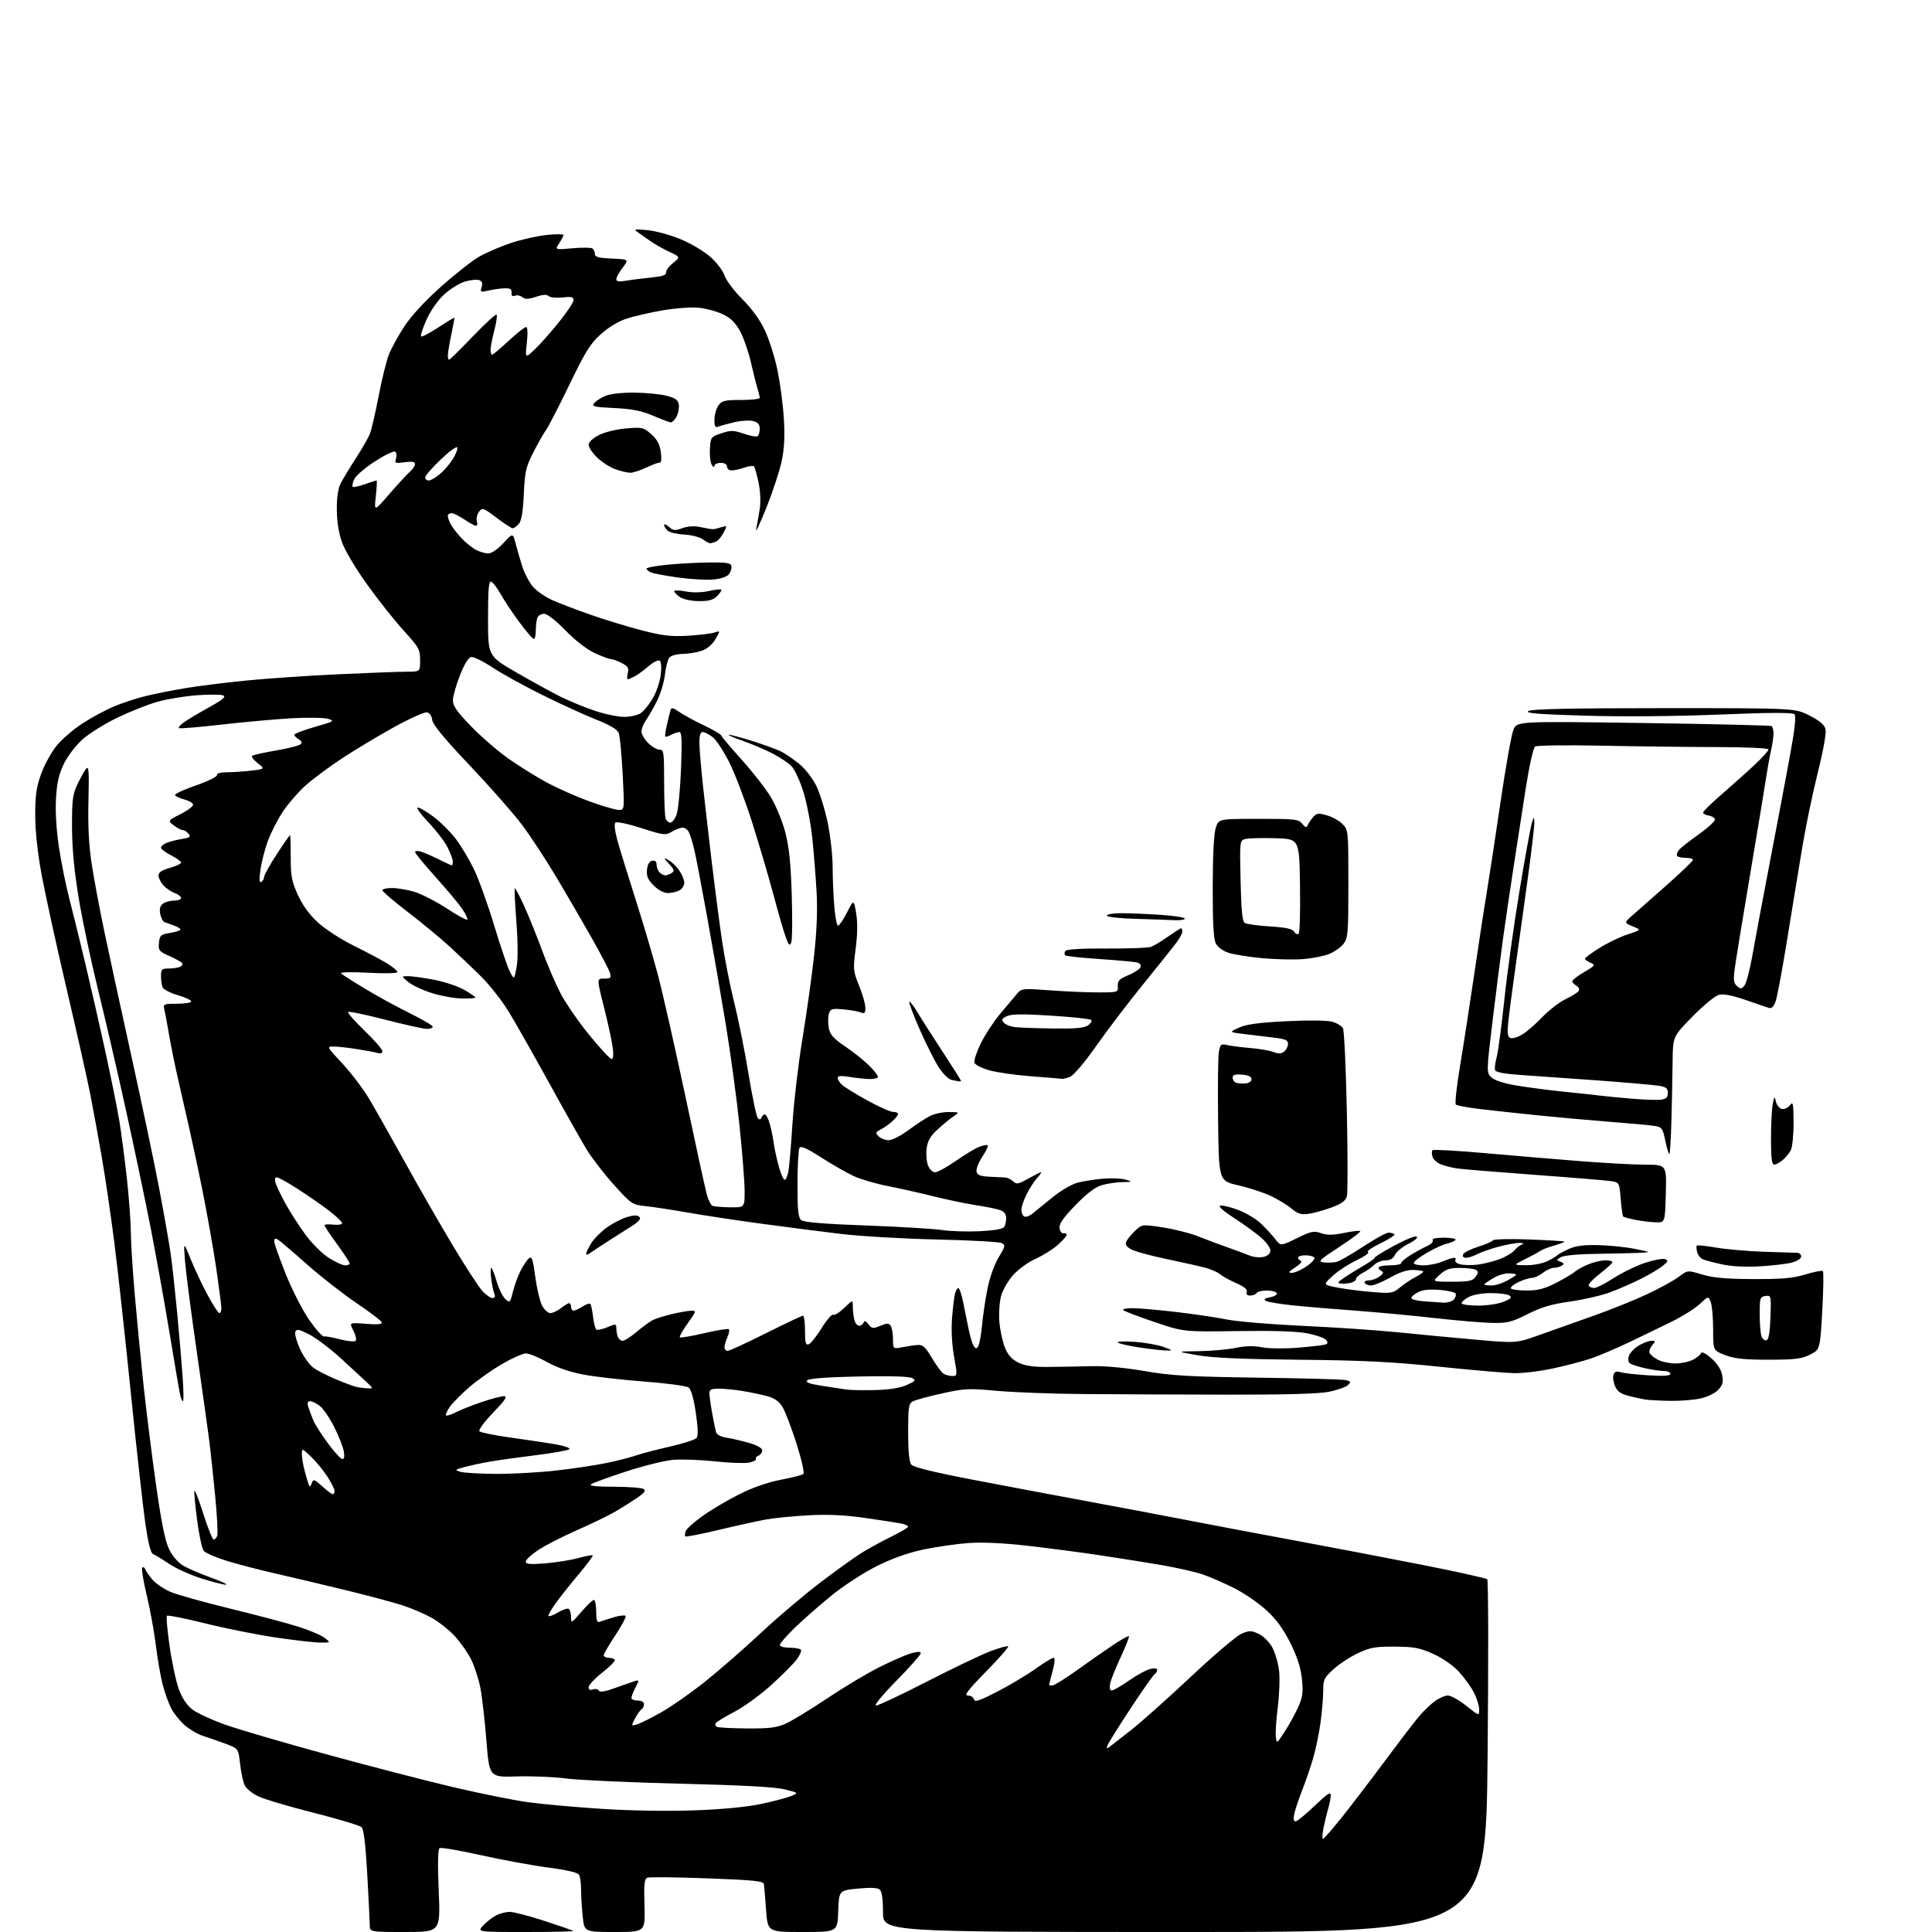 <?xml version="1.0" encoding="UTF-8" standalone="no"?>
<svg 
  version="1.1" 
  xmlns="http://www.w3.org/2000/svg" 
  xmlns:xlink="http://www.w3.org/1999/xlink" 
  xmlns:svg="http://www.w3.org/2000/svg"
  xmlns:rdf="http://www.w3.org/1999/02/22-rdf-syntax-ns#"
  xmlns:cc="http://creativecommons.org/ns#"
  xmlns:dc="http://purl.org/dc/elements/1.1/"
  viewBox="0 0 768 768"
  width="768"
  height="768"
>
<style>svg {background-color: white; }</style>"
<path stroke="none" fill="black" fill-rule="evenodd" d="M161.05,768.00C147.00,768.00 147.00,768.00 146.98,765.25C146.97,763.74 146.53,754.65 145.99,745.05C145.35,733.47 144.60,727.18 143.76,726.35C143.07,725.67 134.47,723.08 124.66,720.60C114.85,718.12 104.91,715.17 102.57,714.03C100.22,712.90 97.81,710.89 97.21,709.57C96.61,708.25 95.81,704.44 95.43,701.11C94.75,695.05 94.75,695.05 89.62,693.16C86.81,692.12 82.77,690.71 80.66,690.03C78.55,689.35 75.27,687.42 73.36,685.74C71.45,684.06 69.04,681.04 68.02,679.03C66.99,677.02 65.46,672.71 64.62,669.44C63.78,666.17 62.58,659.23 61.95,654.00C61.32,648.77 59.69,639.85 58.33,634.16C56.97,628.47 56.17,623.52 56.56,623.16C56.95,622.80 57.48,623.08 57.73,623.79C57.98,624.49 59.26,626.35 60.57,627.90C61.88,629.46 65.10,631.65 67.73,632.78C70.35,633.90 81.05,636.91 91.50,639.45C101.95,641.99 114.11,645.22 118.52,646.61C122.94,648.01 127.66,650.01 129.02,651.05C131.50,652.96 131.50,652.96 127.50,652.96C125.30,652.96 117.42,652.07 110.00,650.99C102.58,649.91 89.86,647.38 81.73,645.36C73.61,643.35 66.70,641.97 66.36,642.30C66.03,642.64 66.52,648.17 67.45,654.61C68.38,661.05 70.05,668.72 71.15,671.66C72.44,675.11 74.34,677.92 76.50,679.57C78.35,680.98 84.13,683.66 89.36,685.53C94.59,687.39 112.73,692.72 129.68,697.35C146.63,701.99 169.28,707.85 180.00,710.38C190.72,712.91 204.22,715.63 210.00,716.42C215.78,717.21 229.05,718.40 239.50,719.07C250.66,719.78 265.72,720.02 276.00,719.65C287.10,719.25 296.79,718.32 302.50,717.11C307.45,716.06 312.85,714.64 314.50,713.95C317.50,712.70 317.50,712.70 312.00,711.31C308.23,710.36 295.04,709.64 270.00,709.03C249.93,708.53 229.68,707.61 225.00,706.98C220.32,706.34 211.55,705.98 205.51,706.16C194.52,706.50 194.52,706.50 193.36,692.00C192.73,684.02 191.65,674.58 190.96,671.00C190.27,667.42 188.62,662.32 187.29,659.66C185.96,657.00 183.05,652.84 180.81,650.41C178.58,647.99 174.44,644.71 171.62,643.12C168.81,641.54 163.57,639.30 160.00,638.14C156.43,636.99 146.30,634.28 137.50,632.13C128.70,629.98 116.10,627.00 109.50,625.50C102.90,624.00 94.07,621.69 89.87,620.38C85.67,619.06 81.68,617.31 80.99,616.49C80.31,615.67 79.13,610.18 78.36,604.30C77.59,598.41 77.11,593.16 77.29,592.62C77.47,592.08 79.07,596.22 80.85,601.82C82.62,607.42 84.46,612.00 84.93,612.00C85.40,612.00 86.05,611.32 86.36,610.50C86.68,609.67 86.29,602.36 85.50,594.25C84.71,586.14 83.61,575.99 83.05,571.70C82.49,567.41 80.25,551.43 78.06,536.20C75.87,520.96 73.83,505.12 73.52,501.00C72.95,493.50 72.95,493.50 75.84,500.63C77.43,504.55 80.46,510.96 82.57,514.88C84.69,518.79 86.78,522.00 87.21,522.00C87.64,522.00 88.00,521.12 88.00,520.05C88.00,518.99 87.09,511.90 85.98,504.30C84.86,496.71 82.37,482.62 80.44,473.00C78.51,463.38 75.39,448.93 73.50,440.90C71.62,432.87 69.43,422.97 68.63,418.90C67.82,414.83 66.88,409.70 66.52,407.50C66.16,405.30 65.62,402.49 65.32,401.25C64.81,399.12 65.08,399.00 70.39,399.00C73.48,399.00 76.00,398.58 76.00,398.07C76.00,397.56 73.57,396.44 70.61,395.57C67.64,394.71 64.94,393.29 64.61,392.42C64.27,391.55 64.00,389.52 64.00,387.92C64.00,385.36 64.36,385.00 66.92,385.00C68.52,385.00 70.55,384.73 71.41,384.40C72.28,384.06 72.75,383.40 72.45,382.92C72.16,382.45 69.88,381.16 67.39,380.06C63.22,378.21 62.89,377.80 63.18,374.79C63.47,371.87 63.89,371.46 67.26,370.92C69.33,370.58 71.30,370.03 71.65,369.68C71.99,369.34 70.98,368.58 69.39,368.00C67.80,367.42 66.00,366.77 65.38,366.55C64.77,366.34 64.01,364.89 63.69,363.33C63.30,361.38 63.63,360.11 64.75,359.25C65.65,358.56 67.65,358.00 69.19,358.00C70.74,358.00 72.00,357.54 72.00,356.98C72.00,356.41 70.80,355.49 69.33,354.94C67.87,354.38 65.84,352.97 64.83,351.81C63.83,350.65 63.00,348.92 63.00,347.98C63.00,346.80 64.40,345.87 67.50,345.00C69.97,344.31 72.00,343.36 72.00,342.89C72.00,342.42 70.20,341.12 68.00,340.00C65.80,338.88 64.00,337.51 64.00,336.96C64.00,336.41 65.01,335.55 66.25,335.04C67.49,334.54 70.22,333.85 72.32,333.50C75.51,332.99 75.95,332.64 74.95,331.44C74.29,330.65 73.25,329.99 72.63,329.98C72.01,329.97 70.41,329.11 69.07,328.09C66.64,326.22 66.64,326.22 71.89,323.56C74.77,322.10 76.96,320.38 76.75,319.75C76.54,319.11 74.95,318.23 73.23,317.78C71.51,317.33 69.86,316.59 69.57,316.12C69.28,315.65 72.97,313.91 77.77,312.26C82.57,310.60 86.39,308.74 86.25,308.12C86.10,307.43 87.63,307.00 90.25,306.99C92.59,306.99 96.94,306.69 99.92,306.33C105.34,305.68 105.34,305.68 102.46,303.38C100.87,302.12 99.85,300.81 100.19,300.47C100.53,300.14 104.79,299.18 109.65,298.35C114.52,297.52 118.95,296.40 119.50,295.86C120.16,295.21 119.91,294.54 118.75,293.89C117.79,293.34 117.00,292.54 117.00,292.09C117.00,291.64 120.69,290.23 125.19,288.95C132.80,286.78 133.17,286.55 130.44,285.75C128.82,285.28 122.33,285.18 116.00,285.52C109.67,285.87 97.10,287.00 88.05,288.04C79.00,289.07 71.37,289.71 71.11,289.44C70.84,289.17 71.68,288.18 72.97,287.23C74.26,286.28 78.71,283.61 82.87,281.30C88.72,278.05 90.02,276.94 88.63,276.41C87.65,276.03 82.90,276.02 78.09,276.39C73.27,276.75 66.22,277.93 62.41,279.02C58.61,280.10 51.45,282.95 46.50,285.36C41.55,287.76 35.39,291.60 32.81,293.90C30.22,296.19 26.91,300.52 25.45,303.52C23.45,307.60 22.65,311.05 22.27,317.23C21.95,322.38 22.38,329.65 23.39,336.50C24.29,342.55 26.14,351.77 27.50,357.00C28.86,362.23 31.74,373.93 33.90,383.00C36.07,392.07 39.66,407.82 41.88,418.00C44.11,428.18 46.60,440.55 47.43,445.50C48.25,450.45 49.61,460.89 50.46,468.71C51.31,476.52 52.00,485.97 52.01,489.71C52.01,493.44 52.69,504.38 53.51,514.00C54.34,523.62 55.93,540.05 57.04,550.50C58.16,560.95 60.42,578.95 62.06,590.50C64.21,605.57 65.68,612.77 67.28,615.98C68.63,618.70 70.87,621.25 72.98,622.46C74.90,623.56 79.85,625.68 83.98,627.17C88.12,628.67 90.74,629.91 89.80,629.94C88.87,629.97 84.51,628.87 80.12,627.48C75.73,626.09 69.92,623.46 67.20,621.64C64.49,619.81 61.64,618.07 60.86,617.78C59.90,617.41 58.90,613.42 57.74,605.37C56.80,598.84 54.23,575.62 52.01,553.77C49.80,531.91 46.87,505.14 45.49,494.27C44.11,483.39 41.85,467.98 40.46,460.00C39.07,452.02 37.02,440.77 35.89,435.00C34.76,429.23 30.52,410.32 26.46,393.00C22.40,375.68 17.94,355.28 16.54,347.68C14.92,338.88 14.00,330.28 14.00,323.98C14.00,316.08 14.48,312.78 16.37,307.55C17.68,303.96 20.46,298.93 22.55,296.37C24.64,293.82 29.31,289.82 32.93,287.48C36.54,285.14 42.20,282.11 45.50,280.74C48.80,279.36 54.42,277.53 58.00,276.67C61.58,275.80 68.55,274.41 73.50,273.58C78.45,272.75 89.25,271.39 97.50,270.56C105.75,269.73 122.40,268.59 134.50,268.03C146.60,267.47 158.86,267.01 161.75,267.01C167.00,267.00 167.00,267.00 167.00,262.41C167.00,258.16 166.52,257.30 160.49,250.69C156.91,246.77 150.37,238.52 145.95,232.37C141.43,226.08 137.04,218.69 135.92,215.51C134.65,211.90 133.91,207.18 133.89,202.52C133.86,197.65 134.40,194.14 135.47,192.05C136.37,190.33 139.09,185.82 141.54,182.05C143.98,178.27 146.48,173.90 147.08,172.34C147.68,170.78 149.23,164.09 150.51,157.48C151.78,150.87 153.61,143.45 154.57,140.98C155.53,138.52 158.30,133.46 160.73,129.75C163.49,125.54 168.97,119.60 175.33,113.94C180.92,108.96 187.75,103.59 190.50,102.01C193.25,100.44 198.89,98.01 203.02,96.62C207.16,95.24 213.58,93.79 217.27,93.41C220.97,93.03 224.00,93.03 224.00,93.40C224.00,93.77 223.22,95.25 222.28,96.70C220.55,99.33 220.55,99.33 227.53,98.69C231.36,98.34 234.95,98.38 235.50,98.77C236.05,99.17 236.50,100.17 236.50,101.00C236.50,102.16 238.05,102.57 243.27,102.80C250.03,103.09 250.03,103.09 247.52,106.39C246.13,108.20 245.00,110.27 245.00,110.98C245.00,111.91 246.02,112.08 248.75,111.61C250.81,111.25 255.32,110.68 258.76,110.33C263.24,109.89 264.95,109.33 264.76,108.36C264.62,107.62 265.85,105.92 267.50,104.59C270.50,102.16 270.50,102.16 266.00,100.07C263.52,98.91 260.09,96.96 258.37,95.73C256.65,94.51 254.40,92.92 253.37,92.21C251.78,91.12 252.39,91.01 257.38,91.49C260.61,91.79 266.54,93.42 270.56,95.09C274.58,96.76 279.89,99.91 282.36,102.09C284.84,104.27 287.38,107.61 288.01,109.52C288.64,111.43 291.83,115.67 295.10,118.94C298.90,122.74 302.16,127.25 304.09,131.39C305.76,134.96 308.00,142.07 309.06,147.19C310.13,152.31 311.27,161.00 311.60,166.50C312.03,173.65 311.77,178.49 310.69,183.50C309.86,187.35 307.11,195.68 304.57,202.00C302.03,208.32 300.23,212.15 300.57,210.50C300.91,208.85 301.53,205.29 301.97,202.60C302.45,199.54 302.30,195.49 301.54,191.85C300.88,188.64 300.06,185.73 299.72,185.39C299.38,185.05 297.66,185.27 295.90,185.88C294.14,186.50 291.87,187.00 290.85,187.00C289.83,187.00 289.00,186.32 289.00,185.50C289.00,184.57 288.06,184.00 286.50,184.00C285.12,184.00 283.99,184.56 283.97,185.25C283.95,185.94 283.48,185.71 282.92,184.74C282.35,183.77 282.03,180.88 282.20,178.32C282.49,173.80 282.63,173.61 286.77,172.24C290.51,171.00 291.59,171.01 295.64,172.39C298.18,173.26 300.64,173.72 301.12,173.42C301.61,173.13 302.00,171.79 302.00,170.46C302.00,168.68 301.30,167.86 299.37,167.38C297.92,167.01 294.66,167.20 292.12,167.79C289.58,168.38 286.71,169.16 285.75,169.54C284.29,170.10 284.00,169.64 284.00,166.83C284.00,164.97 284.70,162.44 285.56,161.22C286.93,159.26 288.00,159.00 294.56,159.00C298.65,159.00 302.00,158.62 302.00,158.15C302.00,157.68 301.59,155.99 301.10,154.40C300.60,152.80 299.43,148.12 298.49,144.00C297.56,139.88 295.65,134.37 294.25,131.77C292.39,128.32 290.53,126.47 287.39,124.95C285.03,123.80 280.71,122.62 277.79,122.33C274.86,122.03 268.49,122.49 263.50,123.35C258.55,124.21 252.09,125.69 249.15,126.64C245.88,127.70 241.89,130.09 238.85,132.83C234.69,136.56 232.67,139.81 226.41,152.79C222.29,161.32 218.09,169.46 217.08,170.90C216.06,172.33 213.75,176.40 211.95,179.94C209.06,185.63 208.62,187.56 208.22,196.44C207.90,203.53 207.31,207.02 206.23,208.25C205.38,209.21 204.29,210.00 203.80,210.00C203.31,210.00 200.41,208.11 197.34,205.79C192.01,201.77 191.72,201.67 190.38,203.49C189.62,204.54 189.25,206.21 189.56,207.20C189.88,208.19 189.72,209.00 189.21,209.00C188.70,209.00 186.62,207.87 184.60,206.50C182.57,205.12 180.26,204.00 179.46,204.00C178.66,204.00 178.00,204.48 178.00,205.07C178.00,205.65 178.50,207.11 179.12,208.32C179.74,209.52 181.65,212.00 183.37,213.84C185.09,215.67 187.72,217.81 189.20,218.59C190.69,219.36 192.89,220.00 194.10,220.00C195.40,220.00 197.86,218.31 200.09,215.90C203.87,211.81 203.87,211.81 204.99,216.15C205.61,218.54 206.80,222.65 207.65,225.28C208.49,227.91 210.36,231.47 211.81,233.18C213.25,234.90 216.80,237.35 219.70,238.63C222.59,239.91 229.55,242.56 235.17,244.51C240.78,246.46 249.84,249.22 255.31,250.63C263.34,252.70 266.81,253.10 273.37,252.72C277.84,252.46 282.60,251.89 283.94,251.46C286.38,250.67 286.38,250.67 284.39,254.08C283.15,256.21 281.10,257.95 278.95,258.69C277.05,259.35 273.64,259.91 271.37,259.94C269.10,259.97 266.72,260.63 266.09,261.39C265.45,262.16 264.66,265.20 264.32,268.14C263.99,271.09 262.60,275.75 261.23,278.50C259.86,281.25 257.90,284.69 256.87,286.15C255.84,287.61 255.00,289.69 255.00,290.77C255.00,291.85 256.19,293.91 257.64,295.36C259.09,296.81 261.11,298.00 262.14,298.00C263.86,298.00 264.00,298.98 264.00,310.92C264.00,318.02 264.27,324.55 264.61,325.42C264.94,326.29 265.80,327.00 266.51,327.00C267.22,327.00 268.33,325.54 268.96,323.75C269.60,321.96 270.39,313.86 270.71,305.75C271.16,294.50 271.01,291.00 270.09,291.00C269.42,291.00 267.96,291.49 266.85,292.08C265.74,292.68 264.67,293.00 264.47,292.80C264.27,292.60 264.57,290.42 265.14,287.97C265.71,285.51 266.36,282.91 266.59,282.18C266.89,281.18 267.69,281.36 269.87,282.91C271.45,284.04 275.84,286.44 279.63,288.25C283.41,290.07 286.58,291.90 286.68,292.34C286.77,292.78 290.41,297.09 294.76,301.92C299.11,306.75 304.33,313.43 306.35,316.76C308.38,320.09 310.97,326.35 312.11,330.66C313.66,336.52 314.33,342.84 314.73,355.68C315.03,365.13 314.94,373.68 314.53,374.68C313.92,376.16 313.51,375.76 312.33,372.50C311.53,370.30 309.32,362.65 307.41,355.50C305.50,348.35 301.71,335.48 298.98,326.89C296.26,318.31 292.20,307.64 289.97,303.18C287.74,298.73 284.75,294.16 283.32,293.04C281.90,291.92 280.12,291.00 279.37,291.00C278.42,291.00 278.01,292.32 278.02,295.25C278.03,297.59 278.68,305.35 279.46,312.50C280.25,319.65 281.83,333.38 282.97,343.00C284.12,352.62 285.91,366.35 286.95,373.50C287.99,380.65 290.20,391.90 291.85,398.50C293.51,405.10 296.08,417.93 297.57,427.00C299.05,436.07 300.71,443.95 301.26,444.50C301.92,445.17 302.40,445.08 302.71,444.25C302.96,443.56 303.54,443.00 304.01,443.00C304.47,443.00 305.30,444.46 305.85,446.25C306.41,448.04 307.15,451.52 307.50,454.00C307.85,456.48 308.79,460.86 309.60,463.75C310.40,466.64 311.44,469.00 311.92,469.00C312.39,469.00 313.06,467.51 313.40,465.68C313.74,463.85 314.47,455.28 315.02,446.63C315.57,437.99 317.35,422.87 318.96,413.05C320.58,403.23 322.65,388.51 323.56,380.35C324.68,370.28 325.02,361.96 324.60,354.50C324.26,348.45 323.49,338.77 322.89,333.00C322.28,327.23 320.67,318.95 319.31,314.62C317.95,310.29 315.80,305.71 314.54,304.45C313.28,303.19 309.83,300.93 306.88,299.41C303.92,297.90 298.57,295.64 295.00,294.39C291.43,293.14 289.04,292.09 289.70,292.06C290.36,292.03 294.63,293.18 299.20,294.61C303.76,296.05 308.85,297.91 310.50,298.74C312.15,299.57 315.38,301.77 317.68,303.64C320.05,305.55 323.00,309.34 324.48,312.37C325.92,315.32 327.97,321.95 329.04,327.11C330.10,332.28 330.98,340.14 330.99,344.60C330.99,349.05 331.29,356.14 331.65,360.35C332.00,364.56 332.67,368.00 333.13,368.00C333.59,368.00 335.19,365.64 336.68,362.75C339.39,357.50 339.39,357.50 340.33,363.00C340.95,366.65 340.88,371.38 340.14,377.09C339.06,385.29 339.12,385.95 341.50,391.82C342.88,395.20 344.00,399.14 344.00,400.59C344.00,402.70 343.66,403.07 342.25,402.48C341.29,402.07 338.18,401.52 335.35,401.25C330.72,400.82 330.14,400.99 329.51,402.97C329.12,404.18 329.10,406.71 329.45,408.58C329.96,411.32 331.25,412.78 336.06,416.04C339.34,418.27 343.59,421.66 345.51,423.58C347.43,425.50 349.00,427.50 349.00,428.03C349.00,428.57 347.54,428.97 345.75,428.94C343.96,428.91 340.36,428.53 337.75,428.10C334.31,427.53 333.00,427.65 333.00,428.50C333.00,429.16 333.79,430.40 334.75,431.27C335.71,432.15 340.22,434.92 344.76,437.43C349.31,439.94 353.92,442.00 355.01,442.00C356.11,442.00 357.00,442.37 357.00,442.83C357.00,443.28 355.99,444.57 354.75,445.70C353.51,446.83 351.44,448.30 350.13,448.97C348.01,450.07 347.92,450.35 349.29,451.72C350.13,452.56 351.93,453.25 353.29,453.25C354.64,453.25 358.17,451.45 361.13,449.24C364.08,447.04 367.94,444.51 369.70,443.62C371.46,442.73 374.84,442.02 377.20,442.05C381.50,442.10 381.50,442.10 379.00,443.80C377.62,444.73 374.78,447.07 372.69,449.00C369.85,451.61 368.74,453.53 368.35,456.50C368.07,458.70 368.31,461.74 368.89,463.25C369.50,464.83 370.71,466.00 371.73,465.99C372.70,465.98 376.32,464.01 379.76,461.61C383.20,459.20 387.38,456.67 389.04,455.98C390.70,455.29 392.31,454.98 392.61,455.27C392.91,455.57 391.95,457.63 390.49,459.84C389.02,462.05 387.98,464.68 388.18,465.68C388.44,467.07 389.59,467.56 393.01,467.75C395.48,467.89 398.34,468.03 399.37,468.06C400.41,468.08 401.91,468.77 402.72,469.58C404.03,470.88 404.74,470.76 408.73,468.53C411.22,467.14 413.50,466.00 413.80,466.00C414.10,466.00 413.42,467.01 412.29,468.25C411.15,469.49 409.27,472.39 408.11,474.71C406.95,477.03 406.00,479.81 406.00,480.90C406.00,481.99 406.49,483.19 407.10,483.56C407.70,483.94 409.23,483.40 410.50,482.37C411.76,481.34 415.37,478.40 418.53,475.84C421.69,473.28 426.12,470.71 428.38,470.12C430.65,469.54 435.20,468.82 438.50,468.54C441.80,468.26 445.85,468.43 447.50,468.93C450.37,469.79 450.31,469.83 446.12,469.91C443.70,469.96 440.00,470.52 437.88,471.15C435.28,471.93 431.90,474.52 427.44,479.13C422.55,484.20 420.94,486.54 421.20,488.23C421.39,489.48 422.10,490.39 422.77,490.25C423.45,490.11 424.00,490.40 424.00,490.90C424.00,491.39 422.38,493.21 420.40,494.95C418.42,496.69 414.48,499.14 411.65,500.40C408.82,501.65 404.84,504.53 402.80,506.78C400.77,509.04 398.58,512.82 397.94,515.19C397.30,517.56 397.00,522.20 397.27,525.50C397.55,528.80 398.53,533.38 399.46,535.67C400.68,538.67 402.19,540.35 404.83,541.65C407.54,542.97 410.72,543.43 417.00,543.37C421.68,543.33 429.32,543.20 434.00,543.07C439.21,542.94 447.33,543.69 455.00,545.02C465.56,546.85 472.54,547.26 500.00,547.64C517.88,547.88 533.58,548.31 534.91,548.60C537.00,549.05 537.12,549.30 535.88,550.55C535.09,551.34 531.76,552.54 528.47,553.22C524.37,554.07 511.68,554.43 488.00,554.39C469.02,554.36 443.38,554.26 431.00,554.16C418.62,554.07 403.04,553.49 396.37,552.88C385.22,551.85 383.46,551.93 374.53,553.89C369.19,555.07 363.96,556.49 362.91,557.05C361.20,557.96 361.00,559.27 361.00,569.34C361.00,576.86 361.42,581.14 362.25,582.19C363.10,583.26 371.18,585.24 387.50,588.36C400.70,590.89 421.40,594.79 433.50,597.02C445.60,599.25 463.38,602.62 473.00,604.49C482.62,606.36 501.75,609.98 515.50,612.52C529.25,615.07 551.73,619.37 565.45,622.07C579.17,624.78 590.76,627.36 591.20,627.80C591.65,628.25 591.71,659.97 591.34,698.30C590.67,768.00 590.67,768.00 470.84,768.00C351.00,768.00 351.00,768.00 351.00,760.12C351.00,754.76 350.57,751.89 349.66,751.13C348.76,750.38 345.91,750.26 340.91,750.76C333.50,751.50 333.50,751.50 333.21,759.75C332.92,768.00 332.92,768.00 319.05,768.00C305.18,768.00 305.18,768.00 304.53,759.25C304.18,754.44 303.79,749.83 303.68,749.00C303.51,747.75 299.82,747.36 281.16,746.67C268.88,746.22 258.17,746.10 257.36,746.42C256.14,746.88 255.93,748.92 256.19,757.50C256.50,768.00 256.50,768.00 244.39,768.00C232.28,768.00 232.28,768.00 231.64,761.85C231.29,758.47 230.99,753.64 230.98,751.10C230.98,748.57 230.59,745.90 230.13,745.17C229.61,744.36 224.86,743.27 217.89,742.37C211.63,741.55 199.59,739.34 191.14,737.46C182.69,735.57 175.31,734.31 174.74,734.66C174.06,735.08 173.94,740.78 174.40,751.65C175.09,768.00 175.09,768.00 161.05,768.00zM208.99,768.00C189.65,768.00 189.65,768.00 192.08,765.40C193.41,763.98 195.72,762.18 197.20,761.40C198.69,760.63 201.14,760.00 202.66,760.00C204.17,760.00 210.38,761.62 216.46,763.60C222.53,765.58 227.69,767.38 227.92,767.60C228.15,767.82 219.63,768.00 208.99,768.00zM525.88,731.00C526.22,731.00 529.48,727.29 533.13,722.75C536.77,718.21 544.60,707.98 550.53,700.00C556.45,692.02 562.66,683.92 564.32,682.00C565.98,680.08 568.70,677.49 570.37,676.25C572.03,675.01 574.37,674.00 575.56,674.00C576.76,674.00 580.05,675.84 582.87,678.09C588.00,682.17 588.00,682.17 588.00,679.55C588.00,678.10 587.07,675.09 585.93,672.86C584.79,670.63 582.09,666.88 579.93,664.54C577.60,662.01 573.45,659.12 569.75,657.45C564.44,655.05 562.15,654.62 554.50,654.56C546.79,654.51 544.70,654.88 539.88,657.14C536.79,658.58 532.40,661.45 530.13,663.50C526.38,666.89 526.00,667.67 526.00,672.04C526.00,674.69 525.52,680.38 524.94,684.68C524.36,688.98 523.02,695.42 521.97,699.00C520.92,702.58 518.96,708.30 517.61,711.72C516.27,715.14 514.87,719.30 514.51,720.97C514.06,722.99 514.23,724.00 515.01,724.00C515.65,724.00 519.06,721.23 522.59,717.84C527.43,713.19 529.00,712.15 529.00,713.60C529.00,714.65 528.53,717.09 527.96,719.01C527.39,720.93 526.55,724.41 526.09,726.75C525.63,729.09 525.54,731.00 525.88,731.00zM441.06,694.41C441.85,693.82 445.76,690.76 449.75,687.62C453.74,684.48 464.44,674.93 473.54,666.39C482.63,657.85 491.65,650.21 493.57,649.40C496.68,648.11 497.45,648.12 500.37,649.51C502.19,650.37 504.59,652.74 505.71,654.79C506.83,656.83 508.06,660.93 508.43,663.90C508.80,666.86 508.59,673.39 507.96,678.40C507.33,683.40 506.97,688.80 507.16,690.40C507.50,693.26 507.54,693.24 510.77,688.22C512.57,685.43 514.98,681.03 516.13,678.45C517.85,674.54 518.09,672.66 517.52,667.32C517.04,662.82 515.65,658.52 512.89,653.03C510.11,647.47 507.31,643.65 503.33,640.02C500.23,637.19 494.51,633.27 490.60,631.30C486.70,629.33 481.06,626.88 478.08,625.85C475.09,624.83 467.44,623.11 461.08,622.03C454.71,620.95 443.43,619.17 436.00,618.06C428.57,616.96 415.98,615.32 408.00,614.41C398.81,613.37 390.38,612.99 385.00,613.38C380.32,613.72 372.36,614.86 367.30,615.91C361.30,617.16 354.87,619.42 348.80,622.42C343.69,624.95 335.66,630.12 330.97,633.90C326.28,637.69 319.64,643.49 316.22,646.79C312.80,650.08 310.00,653.28 310.00,653.89C310.00,654.52 311.72,655.00 313.94,655.00C316.11,655.00 318.11,655.37 318.39,655.83C318.68,656.29 317.95,657.97 316.77,659.58C315.60,661.19 311.12,665.71 306.81,669.63C302.51,673.55 295.85,678.41 292.03,680.42C288.20,682.43 284.83,684.47 284.52,684.97C284.22,685.46 284.38,686.12 284.88,686.43C285.38,686.74 290.75,687.03 296.82,687.08C305.72,687.15 308.70,686.79 312.26,685.21C314.69,684.13 322.07,679.64 328.66,675.23C335.25,670.81 344.66,665.18 349.57,662.72C354.48,660.25 360.19,657.77 362.25,657.20C364.88,656.47 366.00,656.48 366.00,657.22C366.00,657.80 361.64,662.72 356.31,668.14C350.69,673.86 347.30,678.00 348.24,678.00C349.12,678.00 358.26,673.68 368.55,668.41C378.84,663.13 390.18,657.71 393.76,656.37C397.33,655.02 400.49,654.16 400.78,654.44C401.06,654.73 397.10,659.25 391.96,664.48C384.71,671.89 383.10,674.00 384.74,674.00C385.90,674.00 387.00,674.69 387.18,675.53C387.43,676.74 389.36,676.10 396.40,672.47C401.29,669.95 408.10,665.89 411.53,663.44C414.95,661.00 418.22,659.00 418.79,659.00C419.45,659.00 419.32,660.88 418.42,664.25C417.65,667.14 417.02,669.61 417.01,669.75C417.01,669.89 417.60,670.00 418.33,670.00C419.07,670.00 423.45,667.28 428.08,663.96C432.71,660.64 439.16,656.14 442.41,653.96C445.66,651.78 448.52,650.18 448.75,650.42C448.99,650.65 447.53,654.37 445.52,658.67C443.50,662.98 441.60,667.74 441.30,669.25C440.95,671.00 441.18,672.00 441.92,672.00C442.57,672.00 445.66,670.22 448.80,668.04C451.93,665.86 455.74,663.79 457.25,663.43C458.91,663.04 460.00,663.20 460.00,663.83C460.00,664.41 459.54,665.16 458.98,665.51C458.42,665.86 454.13,671.96 449.45,679.08C444.76,686.19 440.64,692.80 440.28,693.76C439.76,695.15 439.92,695.28 441.06,694.41zM253.18,685.50C254.45,685.12 258.79,682.96 262.82,680.69C266.85,678.42 274.72,672.91 280.32,668.44C285.92,663.97 295.90,655.26 302.50,649.09C309.10,642.92 319.68,633.94 326.00,629.14C332.32,624.34 339.75,619.01 342.50,617.29C345.25,615.58 350.54,612.69 354.25,610.87C357.96,609.06 361.00,607.25 361.00,606.86C361.00,606.48 359.76,605.91 358.25,605.62C356.74,605.32 350.32,604.33 344.00,603.42C335.91,602.25 329.24,601.94 321.50,602.35C315.45,602.67 307.80,603.42 304.50,604.02C301.20,604.62 292.74,606.48 285.69,608.16C278.64,609.84 272.67,611.00 272.42,610.75C272.16,610.49 272.24,609.53 272.60,608.61C272.95,607.68 276.00,604.97 279.37,602.57C282.74,600.17 289.26,596.31 293.86,594.00C299.18,591.32 305.19,589.23 310.36,588.24C314.84,587.39 318.89,586.35 319.36,585.93C319.84,585.51 318.60,580.07 316.62,573.84C314.63,567.60 312.13,561.06 311.05,559.30C309.66,557.03 307.87,555.77 304.92,554.98C302.62,554.36 298.21,553.44 295.12,552.93C292.03,552.43 287.81,552.01 285.75,552.01C282.79,552.00 282.00,552.38 282.00,553.82C282.00,554.82 282.48,558.30 283.06,561.57C283.64,564.83 284.34,568.27 284.61,569.22C284.92,570.28 286.52,571.15 288.81,571.50C290.84,571.81 294.86,572.75 297.75,573.58C301.03,574.53 303.00,575.66 303.00,576.58C303.00,577.40 302.33,578.32 301.51,578.64C300.68,578.95 300.23,579.56 300.49,579.98C300.75,580.41 299.53,581.04 297.77,581.40C296.00,581.75 289.82,581.53 284.03,580.90C278.24,580.28 270.73,580.02 267.35,580.33C263.97,580.65 255.65,582.73 248.85,584.95C242.06,587.18 235.82,589.44 235.00,589.99C233.96,590.66 236.75,590.98 244.00,591.00C249.78,591.02 255.11,591.42 255.86,591.89C256.88,592.54 256.12,593.49 252.86,595.69C250.46,597.31 246.47,599.80 243.98,601.22C241.50,602.65 234.75,605.90 228.98,608.44C223.22,610.99 216.36,614.52 213.75,616.29C211.14,618.05 209.00,620.08 209.00,620.79C209.00,621.79 210.76,621.94 216.75,621.46C221.01,621.11 226.91,620.17 229.86,619.36C232.80,618.55 235.39,618.06 235.61,618.28C235.83,618.50 233.35,621.85 230.09,625.73C226.84,629.60 222.79,634.69 221.09,637.04C219.39,639.38 218.00,641.73 218.00,642.25C218.00,642.77 219.61,642.25 221.58,641.09C223.54,639.93 225.57,639.23 226.08,639.55C226.58,639.86 227.00,641.33 227.01,642.81C227.01,645.39 227.17,645.31 231.08,640.75C233.32,638.14 235.57,636.00 236.08,636.00C236.59,636.00 237.00,638.07 237.00,640.61C237.00,644.14 237.33,645.09 238.40,644.68C239.16,644.38 241.64,643.59 243.90,642.91C246.16,642.23 248.30,641.97 248.66,642.33C249.02,642.68 247.21,646.13 244.65,649.98C242.09,653.83 240.00,657.43 240.00,657.99C240.00,658.54 240.87,659.00 241.94,659.00C243.01,659.00 244.11,659.36 244.38,659.81C244.66,660.25 242.43,662.53 239.44,664.87C236.45,667.21 234.00,669.81 234.00,670.67C234.00,671.70 234.55,672.00 235.67,671.57C236.59,671.22 237.64,671.43 238.02,672.03C238.49,672.79 240.52,672.46 244.60,670.97C247.84,669.79 251.33,668.58 252.35,668.27C254.10,667.74 254.12,667.87 252.60,670.81C251.72,672.51 251.00,674.37 251.00,674.95C251.00,675.53 252.12,676.00 253.50,676.00C255.01,676.00 256.00,676.57 256.00,677.44C256.00,678.23 255.55,679.16 254.99,679.50C254.44,679.85 253.28,681.49 252.42,683.15C250.88,686.14 250.89,686.17 253.18,685.50zM132.25,593.97C132.66,593.99 133.00,593.41 133.00,592.70C133.00,591.98 131.71,589.39 130.13,586.95C128.55,584.50 125.63,580.95 123.63,579.05C120.05,575.66 120.00,575.64 120.01,578.05C120.01,579.40 120.48,582.30 121.06,584.50C121.64,586.70 122.36,589.17 122.66,590.00C123.11,591.21 123.35,591.14 123.92,589.60C124.58,587.84 124.89,587.94 128.07,590.82C129.95,592.54 131.84,593.95 132.25,593.97zM197.00,585.89C203.32,585.94 214.12,585.34 221.00,584.57C227.88,583.79 236.98,582.43 241.22,581.54C245.47,580.66 250.65,579.33 252.72,578.60C254.80,577.87 260.86,576.28 266.18,575.07C271.51,573.86 276.32,572.31 276.88,571.64C277.58,570.81 277.48,567.59 276.59,561.55C275.76,555.94 274.71,552.26 273.73,551.55C272.88,550.92 264.96,549.87 256.14,549.19C247.31,548.52 236.36,547.27 231.81,546.40C226.49,545.39 221.34,543.61 217.42,541.42C214.06,539.54 210.30,538.00 209.08,538.00C207.85,538.00 203.62,539.87 199.67,542.16C195.73,544.45 189.91,548.54 186.74,551.26C183.58,553.98 180.04,557.54 178.88,559.16C177.73,560.79 177.01,562.35 177.30,562.63C177.58,562.92 179.29,562.38 181.10,561.45C182.90,560.51 187.53,558.68 191.37,557.38C195.21,556.07 199.24,555.00 200.33,555.00C201.87,555.00 200.91,556.47 196.02,561.56C192.37,565.36 190.09,568.49 190.61,568.99C191.10,569.47 196.68,570.58 203.00,571.46C209.32,572.33 217.35,573.54 220.83,574.14C224.32,574.74 226.79,575.61 226.33,576.07C225.86,576.54 219.86,577.61 212.99,578.46C206.12,579.31 197.80,580.48 194.50,581.06C191.20,581.64 186.70,582.61 184.50,583.22C180.72,584.25 180.64,584.35 183.00,585.06C184.38,585.47 190.68,585.84 197.00,585.89zM136.12,580.00C136.86,580.00 137.03,578.87 136.62,576.75C136.28,574.96 134.56,570.65 132.81,567.17C131.06,563.70 128.52,559.98 127.18,558.92C125.83,557.87 124.09,557.00 123.30,557.00C122.28,557.00 122.06,557.64 122.55,559.25C122.93,560.49 123.80,562.85 124.49,564.50C125.17,566.15 127.82,570.31 130.37,573.75C132.91,577.19 135.50,580.00 136.12,580.00zM72.75,557.00C72.45,557.00 71.97,555.99 71.67,554.75C71.37,553.51 69.49,542.60 67.50,530.50C65.51,518.40 62.07,499.27 59.87,488.00C57.66,476.73 53.17,455.35 49.89,440.50C46.62,425.65 41.71,404.50 38.99,393.50C36.27,382.50 32.84,366.30 31.37,357.50C29.53,346.46 28.68,337.62 28.63,329.00C28.58,318.30 28.87,315.85 30.67,312.00C31.83,309.52 33.39,306.70 34.14,305.73C35.30,304.22 35.45,306.06 35.16,318.43C34.92,328.52 35.32,336.17 36.49,343.70C37.41,349.64 39.67,361.70 41.52,370.50C43.36,379.30 48.25,401.80 52.38,420.50C56.51,439.20 61.46,462.82 63.38,473.00C65.31,483.18 67.36,494.88 67.93,499.00C68.50,503.12 69.63,513.48 70.44,522.00C71.25,530.52 72.22,541.89 72.59,547.25C72.97,552.61 73.04,557.00 72.75,557.00zM663.70,556.86C659.74,556.79 655.38,556.55 654.00,556.34C652.62,556.13 649.62,555.46 647.33,554.87C644.19,554.05 642.86,553.07 641.96,550.91C641.31,549.33 641.05,547.30 641.40,546.40C641.85,545.24 642.66,544.97 644.26,545.48C645.49,545.87 650.44,546.42 655.25,546.71C661.37,547.08 664.00,546.91 664.00,546.12C664.00,545.51 662.90,545.00 661.55,545.00C660.20,545.00 656.94,544.54 654.30,543.97C651.66,543.40 648.89,542.56 648.14,542.09C647.27,541.55 647.04,540.46 647.48,539.06C647.87,537.85 649.60,535.99 651.34,534.93C653.08,533.87 655.36,533.01 656.40,533.00C658.13,533.00 658.17,533.16 656.79,534.75C655.95,535.71 655.47,537.07 655.72,537.77C655.97,538.47 657.47,539.71 659.04,540.52C660.61,541.33 663.75,542.00 666.00,542.00C668.25,542.00 671.39,541.33 672.96,540.52C674.53,539.71 675.99,538.52 676.21,537.87C676.44,537.18 678.08,538.01 680.27,539.93C682.63,542.01 684.17,544.39 684.59,546.63C685.11,549.42 684.80,550.58 683.00,552.50C681.70,553.88 678.69,555.33 675.83,555.94C673.12,556.52 667.66,556.94 663.70,556.86zM348.00,552.57C353.55,552.42 357.87,551.73 360.45,550.57C363.93,549.02 364.19,548.68 362.58,547.79C361.45,547.15 353.45,546.92 341.40,547.17C329.04,547.42 321.63,547.97 320.92,548.68C320.11,549.49 321.64,550.08 326.66,550.87C330.42,551.47 334.85,552.14 336.50,552.37C338.15,552.60 343.32,552.69 348.00,552.57zM145.98,551.88C148.45,552.00 148.45,552.00 145.98,549.64C144.61,548.34 139.97,544.05 135.66,540.11C131.35,536.17 125.60,531.82 122.89,530.44C118.76,528.35 117.87,528.19 117.39,529.43C117.07,530.25 117.93,533.34 119.28,536.30C120.63,539.26 123.04,542.60 124.62,543.73C126.20,544.85 130.20,546.90 133.50,548.28C136.80,549.66 140.40,551.01 141.50,551.28C142.60,551.55 144.61,551.82 145.98,551.88zM378.57,546.98C380.59,547.00 380.61,546.86 379.25,539.25C378.40,534.48 378.09,528.61 378.45,524.00C378.77,519.88 379.30,515.49 379.63,514.25C379.96,513.01 380.56,512.00 380.96,512.00C381.36,512.00 382.18,514.36 382.79,517.25C383.40,520.14 384.38,524.98 384.97,528.00C385.57,531.02 386.49,534.17 387.03,535.00C387.83,536.23 388.15,536.26 388.86,535.16C389.34,534.42 390.02,530.65 390.38,526.77C390.74,522.90 391.73,516.30 392.57,512.11C393.46,507.73 395.34,502.49 397.01,499.76C399.63,495.47 399.74,494.94 398.20,494.14C397.27,493.65 385.70,493.02 372.50,492.72C359.30,492.43 342.20,491.44 334.50,490.53C326.80,489.61 312.40,487.77 302.50,486.42C292.60,485.08 279.55,483.10 273.50,482.03C267.45,480.96 259.95,479.82 256.84,479.48C251.28,478.89 251.04,478.73 244.06,471.00C240.15,466.67 235.23,460.29 233.12,456.81C231.02,453.34 224.34,441.50 218.29,430.50C212.23,419.50 205.10,406.90 202.43,402.50C199.76,398.10 194.86,391.79 191.54,388.48C188.22,385.17 182.48,379.70 178.79,376.32C175.10,372.94 167.56,366.71 162.04,362.48C156.52,358.25 152.00,354.38 152.00,353.89C152.00,353.40 153.72,353.00 155.82,353.00C157.92,353.00 161.91,353.68 164.69,354.50C167.47,355.33 173.23,358.28 177.49,361.05C181.74,363.83 185.47,365.87 185.76,365.57C186.05,365.28 185.14,363.34 183.72,361.27C182.31,359.20 177.51,353.47 173.07,348.54C168.63,343.61 165.00,339.19 165.00,338.72C165.00,338.25 166.01,338.15 167.25,338.51C168.49,338.86 171.68,340.24 174.34,341.57C177.01,342.91 179.37,344.00 179.59,344.00C179.82,344.00 180.00,343.31 180.00,342.46C180.00,341.61 179.04,339.05 177.87,336.75C176.71,334.46 173.26,329.98 170.22,326.79C167.18,323.61 165.33,321.00 166.10,321.01C166.87,321.01 169.74,322.71 172.48,324.78C175.21,326.85 179.15,330.79 181.22,333.52C183.29,336.26 186.52,341.65 188.39,345.50C190.26,349.35 193.89,359.42 196.44,367.88C198.99,376.34 201.83,384.66 202.74,386.38C204.40,389.50 204.40,389.50 205.33,384.61C205.92,381.55 205.90,374.84 205.28,366.61C204.73,359.40 204.44,353.32 204.63,353.10C204.82,352.87 206.49,356.02 208.34,360.10C210.19,364.17 213.37,372.04 215.41,377.59C217.44,383.15 220.77,390.90 222.80,394.83C224.84,398.76 230.00,406.25 234.29,411.48C238.57,416.72 242.55,421.00 243.13,421.00C243.82,421.00 243.95,419.31 243.52,416.13C243.15,413.45 241.58,406.25 240.03,400.13C237.22,389.00 237.22,389.00 240.18,389.00C242.78,389.00 243.05,388.73 242.47,386.75C242.10,385.51 238.87,379.32 235.30,373.00C231.72,366.68 225.37,355.75 221.19,348.72C217.00,341.69 210.79,332.24 207.38,327.72C203.97,323.20 194.64,312.61 186.65,304.18C176.60,293.59 172.02,288.04 171.81,286.19C171.62,284.57 170.79,283.38 169.70,283.18C168.71,282.99 162.86,285.62 156.70,289.02C150.54,292.42 141.22,298.01 136.00,301.44C130.78,304.87 124.18,309.78 121.34,312.35C118.50,314.92 114.47,319.60 112.38,322.75C110.29,325.89 107.60,331.18 106.41,334.48C105.21,337.79 103.91,342.92 103.51,345.88C102.98,349.73 103.09,351.06 103.89,350.57C104.50,350.19 105.00,349.29 105.00,348.57C105.00,347.85 107.24,343.82 109.98,339.63C112.72,335.43 115.10,332.00 115.28,332.00C115.45,332.00 115.58,335.94 115.57,340.75C115.56,348.29 115.95,350.37 118.43,355.79C120.34,359.96 123.05,363.68 126.47,366.79C129.31,369.38 135.65,373.48 140.56,375.90C145.48,378.33 151.41,381.48 153.75,382.90C156.08,384.33 158.00,385.91 158.00,386.40C158.00,386.92 153.07,387.04 146.33,386.68C139.54,386.32 135.04,386.43 135.58,386.94C136.08,387.43 140.32,390.14 145.00,392.97C149.68,395.81 157.66,400.18 162.75,402.69C167.84,405.20 172.00,407.65 172.00,408.13C172.00,408.61 170.99,409.01 169.75,409.02C168.51,409.03 161.08,407.38 153.24,405.36C145.40,403.34 138.72,401.95 138.39,402.28C138.06,402.60 140.99,405.94 144.90,409.70C148.80,413.45 152.00,417.11 152.00,417.83C152.00,418.61 151.29,418.92 150.25,418.61C149.29,418.31 145.57,417.61 142.00,417.05C138.43,416.48 134.21,416.01 132.63,416.01C129.81,416.00 129.88,416.13 136.13,422.81C139.63,426.56 144.48,432.97 146.90,437.06C149.32,441.15 155.78,452.60 161.26,462.50C166.74,472.40 175.28,487.25 180.23,495.50C185.18,503.75 190.39,511.74 191.80,513.25C193.22,514.76 195.01,516.00 195.79,516.00C196.75,516.00 196.98,515.43 196.50,514.25C196.10,513.29 195.55,510.59 195.26,508.25C194.97,505.91 194.99,504.00 195.30,504.00C195.61,504.00 196.55,506.40 197.41,509.32C198.26,512.25 199.81,515.42 200.85,516.36C202.67,518.02 202.79,517.91 203.92,513.40C204.57,510.83 205.94,507.07 206.98,505.05C208.01,503.02 209.48,500.85 210.25,500.21C211.41,499.24 211.83,500.46 212.77,507.48C213.39,512.11 214.61,517.27 215.47,518.95C216.34,520.63 217.83,521.99 218.78,521.98C219.72,521.97 221.62,521.08 223.00,520.00C224.38,518.92 225.84,518.03 226.25,518.02C226.66,518.01 227.00,518.67 227.00,519.50C227.00,520.33 227.47,521.00 228.04,521.00C228.60,521.00 230.19,520.26 231.57,519.36C232.94,518.47 234.33,517.99 234.65,518.32C234.97,518.64 235.47,520.96 235.75,523.47C236.03,525.99 236.64,528.27 237.09,528.55C237.54,528.83 239.51,528.40 241.46,527.58C244.78,526.19 245.00,526.22 245.00,527.97C245.00,529.00 245.27,530.55 245.61,531.42C245.94,532.29 246.80,533.00 247.51,533.00C248.23,533.00 250.72,531.41 253.05,529.46C255.38,527.51 258.21,525.42 259.33,524.82C260.45,524.23 263.87,523.14 266.93,522.40C269.99,521.67 273.51,521.06 274.75,521.04C276.89,521.00 276.83,521.23 273.37,526.04C271.38,528.82 269.98,531.32 270.26,531.60C270.55,531.88 274.91,531.14 279.96,529.96C285.00,528.77 289.40,528.07 289.73,528.40C290.06,528.72 289.80,530.14 289.16,531.54C288.52,532.95 288.00,534.75 288.00,535.55C288.00,536.35 288.56,537.00 289.25,536.99C289.94,536.99 296.78,533.84 304.45,529.99C312.13,526.15 318.77,523.00 319.20,523.00C319.64,523.00 320.00,525.69 320.00,528.97C320.00,533.87 320.27,534.83 321.51,534.36C322.33,534.04 324.64,531.14 326.64,527.91C328.63,524.68 330.69,522.31 331.22,522.63C331.74,522.96 333.71,521.74 335.59,519.92C339.00,516.61 339.00,516.61 339.01,519.55C339.02,521.17 339.30,523.51 339.63,524.75C339.96,525.99 340.82,527.00 341.53,527.00C342.25,527.00 343.04,526.44 343.30,525.75C343.63,524.88 344.22,525.08 345.25,526.43C346.59,528.17 347.05,528.22 349.96,527.02C352.69,525.89 353.32,525.90 354.08,527.09C354.57,527.87 354.98,530.25 354.98,532.38C355.00,536.26 355.00,536.26 358.75,535.53C360.81,535.12 363.59,534.72 364.91,534.64C366.83,534.53 367.97,535.59 370.46,539.82C372.19,542.74 374.26,545.55 375.05,546.05C375.85,546.56 377.43,546.98 378.57,546.98zM601.77,545.86C598.32,545.78 584.92,544.61 572.00,543.27C553.50,541.34 541.70,540.76 516.50,540.52C493.82,540.30 482.02,539.78 476.00,538.72C467.50,537.23 467.50,537.23 476.44,537.11C481.36,537.05 487.96,536.47 491.11,535.82C495.01,535.01 498.37,534.93 501.67,535.57C504.41,536.10 510.61,536.16 516.00,535.73C521.23,535.30 526.11,534.73 526.86,534.46C527.89,534.09 527.95,533.64 527.10,532.61C526.47,531.87 523.16,530.70 519.73,530.03C515.61,529.21 506.22,528.91 492.00,529.12C470.50,529.44 470.50,529.44 459.00,525.55C452.68,523.41 447.07,521.28 446.55,520.83C446.03,520.37 447.60,520.00 450.05,520.01C452.50,520.01 460.35,520.70 467.50,521.53C474.65,522.37 483.74,523.71 487.70,524.52C491.66,525.33 505.16,526.46 517.70,527.04C530.24,527.61 547.25,528.76 555.50,529.59C563.75,530.43 577.76,531.76 586.63,532.54C602.77,533.97 602.77,533.97 612.13,530.61C617.28,528.76 626.90,525.35 633.50,523.02C640.10,520.70 649.64,516.86 654.71,514.48C659.77,512.11 665.47,508.98 667.37,507.53C670.83,504.89 670.83,504.89 676.66,506.65C681.01,507.95 686.19,508.41 697.00,508.45C708.53,508.49 712.78,508.11 717.76,506.59C721.20,505.54 724.29,504.95 724.62,505.29C724.96,505.63 724.84,512.79 724.37,521.20C723.50,536.50 723.50,536.50 719.50,538.50C716.14,540.18 713.50,540.50 703.00,540.50C693.27,540.50 689.45,540.09 685.75,538.67C681.00,536.83 681.00,536.83 681.00,528.48C681.00,523.89 680.57,519.01 680.06,517.65C679.11,515.16 679.11,515.16 675.73,518.33C673.87,520.07 669.01,523.16 664.92,525.18C660.84,527.20 653.20,530.91 647.95,533.41C642.69,535.92 635.83,538.85 632.70,539.93C629.57,541.01 622.74,542.81 617.52,543.94C612.30,545.08 605.21,545.94 601.77,545.86zM463.50,536.85C461.85,536.82 457.04,536.26 452.81,535.62C448.58,534.98 444.77,534.10 444.34,533.67C443.91,533.24 446.92,533.12 451.03,533.41C455.14,533.69 460.30,534.60 462.50,535.42C466.30,536.84 466.35,536.91 463.50,536.85zM141.34,533.01C141.79,532.58 141.41,530.76 140.48,528.97C138.80,525.71 138.80,525.71 145.45,526.24C150.17,526.62 151.99,526.45 151.74,525.64C151.55,525.01 147.04,521.58 141.72,518.00C136.40,514.42 127.49,507.45 121.91,502.50C116.33,497.55 111.15,493.14 110.39,492.70C109.46,492.16 109.00,492.41 109.00,493.45C109.00,494.29 111.06,500.13 113.57,506.41C116.09,512.70 120.28,520.91 122.90,524.67C125.51,528.43 128.16,531.39 128.79,531.26C129.42,531.13 132.31,531.65 135.22,532.41C138.12,533.17 140.88,533.44 141.34,533.01zM702.25,532.75C703.09,532.47 703.59,529.48 703.79,523.59C704.08,514.98 704.05,514.86 701.79,515.18C699.65,515.48 699.50,515.96 699.51,522.50C699.51,526.35 699.85,530.32 700.26,531.33C700.67,532.34 701.56,532.98 702.25,532.75zM593.27,525.89C589.55,525.83 579.30,524.96 570.50,523.97C561.70,522.97 547.52,521.65 539.00,521.02C530.48,520.40 519.28,519.46 514.13,518.93C508.98,518.40 504.09,517.59 503.27,517.13C502.15,516.50 502.57,516.14 504.95,515.66C506.73,515.30 507.86,514.58 507.51,514.01C507.16,513.46 505.36,513.00 503.50,513.00C501.64,513.00 499.84,513.45 499.50,514.00C499.16,514.55 498.02,515.00 496.97,515.00C495.73,515.00 495.25,514.50 495.61,513.58C495.98,512.61 494.62,511.48 491.36,510.04C488.73,508.88 485.88,507.31 485.04,506.56C484.19,505.81 481.70,504.69 479.50,504.06C477.30,503.44 470.13,501.82 463.56,500.45C456.99,499.09 450.57,497.29 449.29,496.45C447.52,495.30 447.19,494.52 447.89,493.22C448.40,492.27 449.98,490.41 451.41,489.08C453.97,486.68 454.09,486.67 462.25,487.91C466.79,488.60 473.20,490.23 476.50,491.55C479.80,492.86 484.98,494.80 488.00,495.86C491.03,496.91 494.88,498.34 496.57,499.04C498.29,499.75 500.83,500.01 502.32,499.63C504.04,499.20 505.00,498.29 505.00,497.08C505.00,496.05 503.35,493.76 501.34,492.00C499.33,490.23 494.49,486.72 490.59,484.19C486.19,481.34 484.11,479.47 485.10,479.26C485.97,479.07 489.15,479.83 492.15,480.95C495.15,482.08 499.17,484.46 501.08,486.25C503.00,488.04 505.58,490.82 506.83,492.44C509.09,495.38 509.09,495.38 515.49,492.23C521.18,489.42 522.26,489.20 525.13,490.20C527.57,491.05 529.83,491.02 534.29,490.10C537.55,489.43 540.44,489.11 540.72,489.39C541.00,489.67 537.24,492.51 532.36,495.70C524.21,501.04 523.73,501.53 526.37,501.83C527.95,502.01 530.20,501.91 531.37,501.60C532.54,501.30 537.28,498.56 541.91,495.53C546.53,492.49 551.07,490.00 551.99,490.00C552.91,490.00 553.95,490.29 554.30,490.63C554.65,490.98 552.14,492.61 548.72,494.26C545.30,495.90 543.08,497.46 543.80,497.72C544.51,497.98 542.48,499.44 539.30,500.96C536.11,502.47 531.79,505.29 529.71,507.22C525.91,510.72 525.91,510.72 531.71,511.84C534.89,512.45 541.11,513.25 545.52,513.60C553.08,514.21 553.72,514.11 556.52,511.77C558.16,510.40 561.00,508.51 562.84,507.57C564.68,506.62 565.98,505.65 565.73,505.40C565.49,505.15 563.69,504.89 561.75,504.82C559.45,504.73 556.27,505.78 552.63,507.84C549.55,509.58 546.15,511.00 545.07,511.00C544.00,511.00 542.84,510.55 542.50,510.00C542.16,509.45 542.91,508.99 544.19,508.97C545.46,508.95 547.40,508.22 548.50,507.35C549.89,506.26 550.12,505.63 549.25,505.30C548.56,505.04 548.00,504.42 548.00,503.92C548.00,503.41 550.02,503.00 552.50,503.00C554.98,503.00 557.00,502.59 557.00,502.10C557.00,501.60 558.69,500.16 560.75,498.89C562.81,497.62 565.77,496.01 567.32,495.31C568.87,494.61 569.86,493.58 569.51,493.02C569.12,492.38 570.78,492.00 574.00,492.00C576.81,492.00 578.88,492.39 578.58,492.87C578.28,493.35 576.79,494.01 575.27,494.34C573.75,494.67 570.14,496.31 567.25,497.99C564.36,499.67 562.00,501.48 562.00,502.02C562.00,502.56 563.75,503.00 565.88,503.00C568.01,503.00 571.37,502.32 573.35,501.50C575.32,500.68 577.43,500.00 578.03,500.00C578.63,500.00 578.85,500.44 578.52,500.97C578.19,501.50 579.05,502.23 580.44,502.57C581.82,502.92 584.88,502.99 587.23,502.73C589.58,502.46 593.52,501.49 596.00,500.56C598.48,499.64 601.17,498.06 602.00,497.06C602.83,496.06 604.17,495.00 605.00,494.70C605.94,494.36 605.62,494.13 604.14,494.08C602.85,494.04 599.19,494.67 596.02,495.50C592.84,496.32 588.95,497.67 587.37,498.49C585.79,499.31 583.73,499.99 582.78,499.99C581.76,500.00 581.27,499.46 581.57,498.67C581.85,497.94 584.52,496.57 587.51,495.63C590.49,494.69 593.17,493.53 593.47,493.05C593.76,492.58 600.19,492.42 607.75,492.70C615.31,492.99 621.66,493.36 621.85,493.54C622.04,493.72 620.24,494.42 617.85,495.11C615.46,495.79 612.98,496.74 612.34,497.22C611.71,497.70 609.01,499.17 606.34,500.49C601.50,502.89 601.50,502.89 606.60,502.95C609.44,502.98 613.20,502.26 615.10,501.33C616.97,500.41 618.73,499.37 619.00,499.03C619.27,498.68 621.25,497.58 623.39,496.58C626.30,495.23 629.36,494.82 635.39,494.96C639.85,495.06 646.42,495.74 650.00,496.48C656.50,497.80 656.50,497.80 651.50,498.03C648.75,498.16 641.10,498.33 634.50,498.42C627.62,498.51 621.65,499.06 620.50,499.72C618.60,500.81 618.59,500.90 620.33,501.57C621.77,502.13 621.88,502.46 620.83,503.12C620.10,503.59 618.67,503.98 617.66,503.98C616.64,503.99 614.67,504.90 613.27,506.00C611.87,507.10 609.91,508.00 608.90,508.00C607.89,508.00 605.50,508.75 603.58,509.66C601.66,510.58 600.32,511.71 600.60,512.16C600.89,512.62 603.71,513.00 606.88,513.00C611.30,513.00 613.99,512.31 618.47,510.01C621.68,508.37 625.03,506.39 625.91,505.61C626.78,504.84 629.24,503.48 631.37,502.60C633.50,501.72 636.54,501.00 638.12,501.00C639.70,501.00 640.98,501.34 640.96,501.75C640.93,502.16 638.68,504.22 635.95,506.33C633.22,508.44 631.24,510.57 631.55,511.08C631.86,511.59 632.85,512.00 633.74,512.00C634.63,512.00 638.09,510.23 641.43,508.07C644.77,505.91 650.37,503.19 653.88,502.02C657.39,500.85 660.99,500.17 661.88,500.52C663.25,501.05 663.12,501.46 661.00,503.18C659.63,504.30 655.81,506.58 652.52,508.24C649.22,509.91 643.68,512.34 640.21,513.64C636.74,514.95 629.53,516.63 624.18,517.38C616.80,518.41 612.74,519.61 607.26,522.37C600.96,525.54 599.20,525.99 593.27,525.89zM587.53,519.00C591.16,519.00 595.71,518.31 597.77,517.45C600.69,516.23 601.16,515.71 599.98,514.97C599.17,514.45 595.89,514.02 592.70,514.02C589.43,514.01 585.61,514.66 583.95,515.53C582.33,516.36 581.00,517.49 581.00,518.03C581.00,518.56 583.94,519.00 587.53,519.00zM573.63,517.82C575.35,517.92 577.30,517.34 577.96,516.54C578.63,515.74 578.92,514.67 578.60,514.17C578.29,513.66 575.44,513.03 572.27,512.75C568.42,512.42 565.59,512.72 563.75,513.65C562.24,514.42 561.00,515.47 561.00,515.97C561.00,516.48 563.14,517.06 565.75,517.26C568.36,517.47 571.91,517.72 573.63,517.82zM535.50,510.19C533.58,510.41 532.00,510.25 532.00,509.82C532.00,509.40 535.48,507.01 539.73,504.52C543.98,502.04 547.02,499.99 546.48,499.98C545.94,499.97 549.21,497.92 553.75,495.42C558.29,492.93 562.50,491.19 563.12,491.57C563.77,491.97 562.42,493.17 559.87,494.44C557.46,495.64 555.06,497.60 554.51,498.81C553.85,500.29 552.64,501.00 550.80,501.00C549.30,501.00 547.27,501.80 546.29,502.78C545.31,503.76 543.26,505.19 541.75,505.95C540.24,506.71 539.00,507.89 539.00,508.56C539.00,509.23 537.42,509.97 535.50,510.19zM592.94,511.00C594.56,511.00 597.60,509.99 599.69,508.75C603.50,506.50 603.50,506.50 600.40,506.20C598.54,506.02 595.82,506.76 593.65,508.05C591.64,509.23 590.00,510.38 590.00,510.60C590.00,510.82 591.32,511.00 592.94,511.00zM577.18,509.50C583.92,509.50 585.38,509.20 586.58,507.56C587.70,506.03 587.74,505.45 586.75,504.82C586.06,504.39 583.22,504.02 580.43,504.02C576.30,504.00 574.79,504.51 572.29,506.75C569.21,509.50 569.21,509.50 577.18,509.50zM513.52,505.98C514.63,505.99 517.23,504.85 519.29,503.45C521.36,502.04 522.79,500.47 522.47,499.95C522.15,499.43 520.56,499.00 518.94,499.00C517.32,499.00 516.00,499.41 516.00,499.92C516.00,500.42 516.52,501.01 517.16,501.22C517.79,501.43 516.78,502.59 514.91,503.79C512.19,505.52 511.91,505.97 513.52,505.98zM699.50,503.39C693.84,503.72 688.27,503.43 684.50,502.60C681.20,501.88 677.76,500.97 676.85,500.57C675.94,500.18 674.95,498.90 674.64,497.72C674.33,496.55 674.28,495.39 674.52,495.14C674.77,494.90 678.24,495.26 682.23,495.94C686.23,496.62 694.69,497.36 701.04,497.59C707.38,497.81 713.34,498.00 714.29,498.00C715.23,498.00 716.00,498.66 716.00,499.46C716.00,500.31 714.43,501.33 712.25,501.90C710.19,502.44 704.45,503.11 699.50,503.39zM137.20,503.00C138.19,503.00 139.00,502.65 139.00,502.23C139.00,501.80 136.75,498.37 134.00,494.60C131.25,490.83 129.00,487.44 129.00,487.07C129.00,486.70 130.57,486.59 132.50,486.81C134.43,487.03 136.00,486.77 136.00,486.23C136.00,485.69 133.64,483.44 130.75,481.23C127.86,479.02 122.27,475.14 118.32,472.61C114.38,470.07 110.64,468.00 110.01,468.00C109.29,468.00 109.12,468.84 109.54,470.25C109.91,471.49 111.71,475.23 113.55,478.57C115.39,481.91 118.96,487.44 121.47,490.86C123.99,494.28 128.15,498.41 130.72,500.04C133.29,501.67 136.20,503.00 137.20,503.00zM234.25,498.32C233.56,498.83 233.00,498.85 233.00,498.37C233.01,497.89 233.89,496.05 234.97,494.28C236.05,492.51 238.82,489.69 241.13,488.02C243.44,486.35 247.06,484.46 249.19,483.82C251.96,482.99 253.37,482.97 254.14,483.74C254.92,484.52 253.98,485.60 250.86,487.57C248.46,489.07 244.03,491.90 241.00,493.85C237.97,495.80 234.94,497.81 234.25,498.32zM389.44,489.43C395.07,489.16 398.68,488.53 399.18,487.75C399.61,487.06 399.98,485.48 399.98,484.23C399.99,482.77 399.18,481.64 397.73,481.09C396.48,480.61 392.10,479.71 387.98,479.08C383.87,478.45 376.23,476.85 371.00,475.54C365.77,474.23 357.68,472.41 353.00,471.50C348.32,470.59 342.25,468.83 339.50,467.58C336.75,466.32 330.92,462.99 326.54,460.18C320.82,456.49 318.37,455.40 317.81,456.28C317.38,456.95 317.02,463.41 317.02,470.63C317.00,481.13 317.30,484.01 318.51,485.01C319.56,485.88 327.46,486.54 344.26,487.15C357.59,487.64 371.20,488.46 374.50,488.96C377.80,489.46 384.52,489.67 389.44,489.43zM658.19,485.89C656.16,485.83 652.53,485.39 650.11,484.92C647.70,484.44 645.51,483.84 645.25,483.58C644.99,483.32 644.54,480.17 644.25,476.58C643.74,470.18 643.66,470.03 640.61,469.54C638.90,469.26 625.12,468.12 610.00,467.01C594.88,465.90 580.92,464.75 579.00,464.45C577.08,464.16 574.28,463.44 572.78,462.85C571.29,462.27 569.79,460.90 569.44,459.82C569.10,458.73 569.10,457.57 569.44,457.23C569.78,456.88 579.16,457.40 590.28,458.39C601.40,459.37 618.38,460.80 628.00,461.56C637.62,462.33 649.33,462.97 654.00,462.98C662.50,463.00 662.50,463.00 662.19,474.50C661.88,486.00 661.88,486.00 658.19,485.89zM520.24,482.51C517.22,482.93 515.92,482.54 513.50,480.50C511.85,479.10 508.15,476.84 505.28,475.46C502.41,474.09 496.56,472.17 492.28,471.20C484.50,469.42 484.50,469.42 484.21,445.46C484.05,432.28 484.19,419.99 484.52,418.15C485.07,415.11 485.38,414.85 487.81,415.42C489.29,415.77 493.43,416.30 497.00,416.60C500.57,416.90 504.74,417.62 506.25,418.20C508.28,418.97 509.39,418.92 510.50,418.00C511.33,417.31 512.00,415.94 512.00,414.95C512.00,413.52 510.91,413.01 506.75,412.51C503.86,412.17 498.57,411.53 495.00,411.10C488.50,410.32 488.50,410.32 492.50,408.51C495.46,407.16 500.36,406.50 511.35,405.95C520.02,405.52 527.61,405.60 529.59,406.15C531.45,406.67 533.37,407.86 533.86,408.79C534.34,409.73 535.03,424.55 535.39,441.73C535.75,458.90 535.77,474.08 535.42,475.44C534.95,477.33 533.48,478.42 529.39,479.96C526.41,481.07 522.30,482.22 520.24,482.51zM290.25,479.92C296.00,480.00 296.00,480.00 296.00,473.51C296.00,469.94 295.09,458.26 293.98,447.56C292.87,436.86 290.40,418.67 288.50,407.15C286.60,395.63 283.25,376.29 281.05,364.18C278.86,352.07 276.54,339.98 275.89,337.33C275.24,334.67 274.31,331.71 273.82,330.75C273.33,329.79 272.23,329.00 271.37,329.00C270.51,329.00 268.59,329.72 267.09,330.61C264.52,332.13 263.87,332.05 254.94,329.18C249.52,327.44 245.12,326.52 244.60,327.02C244.08,327.53 244.43,330.49 245.46,334.20C246.43,337.66 249.66,348.15 252.65,357.50C255.63,366.85 259.62,380.35 261.52,387.50C263.41,394.65 268.32,416.32 272.42,435.66C276.52,455.00 280.36,472.63 280.96,474.84C281.55,477.04 282.59,479.07 283.27,479.34C283.95,479.62 287.09,479.88 290.25,479.92zM705.25,462.97C704.33,462.99 704.00,460.28 704.00,452.62C704.00,446.92 704.31,440.73 704.69,438.88C705.34,435.68 705.41,435.63 705.98,437.99C706.32,439.37 707.39,440.64 708.37,440.83C709.35,441.02 710.78,440.35 711.54,439.34C712.77,437.72 712.94,438.56 712.97,446.32C712.99,451.16 712.48,456.10 711.85,457.27C711.22,458.45 709.76,460.21 708.60,461.18C707.45,462.14 705.94,462.95 705.25,462.97zM663.63,458.71C663.38,458.96 662.66,456.66 662.02,453.61C660.95,448.46 660.64,448.03 657.69,447.57C655.93,447.29 648.20,446.58 640.50,445.98C632.80,445.39 619.98,444.24 612.00,443.43C604.02,442.62 593.45,441.48 588.50,440.89C583.55,440.31 579.15,439.49 578.72,439.08C578.29,438.67 579.06,431.63 580.44,423.42C581.81,415.21 584.31,399.05 585.99,387.50C587.68,375.95 589.91,361.32 590.97,355.00C592.02,348.68 594.52,332.25 596.53,318.50C598.54,304.75 600.83,291.97 601.61,290.10C603.03,286.69 603.03,286.69 653.21,287.41C680.82,287.81 703.76,288.35 704.20,288.62C704.64,288.90 705.00,290.21 705.00,291.54C705.00,292.88 704.56,295.89 704.03,298.24C703.49,300.58 702.62,305.43 702.08,309.00C701.55,312.57 698.64,330.12 695.63,348.00C692.61,365.88 689.86,382.78 689.51,385.57C688.99,389.63 689.19,390.92 690.54,392.03C691.99,393.24 692.39,393.18 693.53,391.63C694.25,390.64 695.60,385.48 696.53,380.16C697.46,374.85 700.59,358.12 703.49,343.00C706.40,327.88 710.03,308.63 711.57,300.23C713.50,289.63 714.04,284.64 713.32,283.92C712.59,283.19 703.44,283.23 683.39,284.05C665.73,284.76 645.00,284.94 630.08,284.49C611.18,283.93 606.10,283.51 607.58,282.63C608.94,281.83 624.57,281.50 661.50,281.50C713.50,281.50 713.50,281.50 719.28,284.43C723.34,286.49 725.23,288.09 725.67,289.83C726.04,291.31 724.82,298.23 722.65,306.91C720.65,314.93 717.91,328.02 716.57,336.00C715.23,343.98 712.53,360.45 710.57,372.60C708.61,384.76 706.49,396.16 705.87,397.93C705.08,400.22 704.27,401.02 703.12,400.65C702.23,400.37 698.02,398.93 693.76,397.46C688.54,395.66 685.12,395.00 683.29,395.46C681.79,395.84 677.08,399.71 672.78,404.10C665.00,412.05 665.00,412.05 664.89,421.78C664.83,427.12 664.63,437.52 664.43,444.88C664.24,452.23 663.88,458.46 663.63,458.71zM660.25,437.14C662.35,436.86 663.00,436.23 663.00,434.47C663.00,432.59 662.32,432.07 659.25,431.58C657.19,431.26 646.27,430.31 635.00,429.48C623.73,428.66 610.07,427.69 604.66,427.33C598.27,426.91 594.65,426.25 594.34,425.45C594.08,424.77 594.36,422.39 594.96,420.17C595.55,417.94 596.93,407.66 598.01,397.31C599.10,386.97 601.81,367.48 604.04,354.00C606.28,340.52 608.49,328.38 608.97,327.00C609.84,324.50 609.84,324.50 609.92,326.95C609.96,328.30 608.87,337.75 607.48,347.95C606.09,358.15 603.88,374.15 602.55,383.50C601.23,392.85 599.88,403.10 599.56,406.28C599.10,410.85 599.29,412.17 600.46,412.62C601.28,412.94 603.42,412.28 605.22,411.16C607.03,410.05 610.63,406.91 613.23,404.18C615.84,401.46 619.97,398.30 622.41,397.15C624.85,396.00 627.17,394.54 627.56,393.90C627.96,393.26 627.55,392.33 626.64,391.82C625.74,391.31 625.00,390.52 625.00,390.05C625.00,389.57 627.12,387.95 629.71,386.43C634.17,383.82 634.30,383.61 632.21,382.68C631.00,382.14 630.00,381.43 630.01,381.10C630.01,380.77 632.60,378.86 635.76,376.86C638.92,374.86 643.98,372.43 647.00,371.44C652.50,369.66 652.50,369.66 649.02,368.23C645.54,366.81 645.54,366.81 649.16,363.65C651.15,361.92 657.33,356.47 662.89,351.54C668.45,346.61 673.00,342.22 673.00,341.79C673.00,341.36 671.68,341.00 670.06,341.00C668.44,341.00 666.91,340.66 666.65,340.24C666.39,339.82 666.70,338.80 667.34,337.97C667.98,337.13 671.56,334.29 675.30,331.64C679.05,328.99 681.94,326.30 681.73,325.66C681.52,325.02 680.37,324.36 679.17,324.18C677.98,324.00 677.00,323.47 677.00,323.00C677.00,322.53 680.49,319.12 684.75,315.44C689.01,311.75 694.86,306.51 697.75,303.79C700.64,301.07 703.00,298.43 703.00,297.92C703.00,297.39 694.19,296.99 682.25,296.97C670.84,296.95 650.25,296.70 636.50,296.42C622.75,296.14 610.93,296.29 610.23,296.77C609.51,297.27 607.90,304.45 606.47,313.57C605.10,322.33 602.88,336.70 601.54,345.50C600.19,354.30 598.40,366.45 597.56,372.50C596.71,378.55 594.86,393.13 593.43,404.90C590.89,425.93 590.88,426.33 592.75,428.20C593.96,429.40 597.56,430.60 602.58,431.47C606.94,432.22 615.67,433.36 622.00,434.00C628.33,434.64 634.85,435.35 636.50,435.57C638.15,435.79 643.55,436.31 648.50,436.73C653.45,437.16 658.74,437.34 660.25,437.14zM495.00,430.69C496.47,430.58 497.50,429.88 497.50,429.00C497.50,427.99 496.28,427.40 493.75,427.19C490.97,426.96 490.00,427.26 490.00,428.36C490.00,429.17 490.56,430.07 491.25,430.36C491.94,430.65 493.62,430.80 495.00,430.69zM381.25,429.86C380.84,429.79 379.52,429.54 378.32,429.30C377.07,429.06 374.82,426.84 373.09,424.14C371.42,421.53 368.01,414.74 365.52,409.04C363.03,403.34 361.20,398.47 361.45,398.21C361.71,397.96 363.18,399.84 364.71,402.41C366.24,404.97 370.76,412.05 374.75,418.15C378.74,424.25 382.00,429.41 382.00,429.62C382.00,429.83 381.66,429.94 381.25,429.86zM422.18,428.86C421.81,428.78 416.32,428.33 410.00,427.85C403.68,427.37 396.12,426.29 393.20,425.45C390.29,424.61 387.66,423.27 387.35,422.47C387.05,421.68 388.19,418.21 389.88,414.76C391.58,411.32 395.05,406.02 397.59,403.00C400.13,399.98 403.09,396.45 404.17,395.17C406.09,392.88 406.34,392.86 417.31,393.67C423.47,394.13 432.10,394.50 436.50,394.50C444.43,394.50 444.50,394.48 444.34,391.97C444.21,389.88 444.93,389.14 448.51,387.66C450.89,386.67 453.08,385.23 453.38,384.45C453.73,383.54 453.13,382.85 451.71,382.55C450.50,382.28 443.77,381.68 436.76,381.21C429.75,380.74 423.74,380.08 423.41,379.74C423.07,379.41 423.10,378.65 423.47,378.05C423.90,377.35 429.59,377.00 439.82,377.05C448.44,377.10 456.40,376.81 457.50,376.41C458.60,376.02 461.64,374.19 464.25,372.35C466.87,370.51 469.23,369.00 469.50,369.00C469.78,369.00 470.00,369.61 470.00,370.35C470.00,371.09 468.76,373.30 467.25,375.26C465.74,377.22 459.82,384.60 454.11,391.66C448.39,398.72 440.12,409.59 435.73,415.82C431.06,422.46 426.74,427.53 425.31,428.07C423.97,428.58 422.56,428.94 422.18,428.86zM418.56,408.84C427.59,408.96 431.10,408.64 432.56,407.58C433.62,406.80 434.17,405.84 433.77,405.44C433.37,405.04 426.24,404.27 417.93,403.74C406.86,403.02 402.14,403.07 400.31,403.91C398.29,404.83 398.03,405.33 398.97,406.47C399.62,407.25 401.58,408.06 403.32,408.28C405.07,408.50 411.93,408.75 418.56,408.84zM183.75,396.93C180.86,396.90 175.52,395.95 171.88,394.82C168.23,393.70 163.96,391.72 162.38,390.42C159.50,388.07 159.50,388.07 162.16,388.04C163.63,388.02 168.29,388.66 172.53,389.47C176.77,390.29 182.21,392.10 184.62,393.52C187.03,394.93 189.00,396.29 189.00,396.54C189.00,396.79 186.64,396.97 183.75,396.93zM518.00,381.26C514.42,381.54 507.16,381.38 501.86,380.90C496.55,380.41 490.49,379.45 488.38,378.76C486.11,378.01 484.04,376.49 483.29,375.00C482.40,373.23 482.04,366.70 482.07,352.50C482.10,339.72 482.54,331.24 483.31,329.00C484.50,325.50 484.50,325.50 500.33,325.50C514.99,325.50 516.28,325.65 517.70,327.50C518.74,328.86 519.38,329.11 519.69,328.26C519.95,327.58 520.91,326.12 521.83,325.01C523.31,323.22 523.94,323.11 527.38,324.08C529.51,324.67 532.32,326.23 533.63,327.54C535.98,329.89 536.00,330.12 536.00,351.32C536.00,371.15 535.85,372.92 534.02,375.25C532.93,376.63 530.34,378.44 528.27,379.26C526.20,380.08 521.58,380.98 518.00,381.26zM516.25,371.15C516.69,370.71 516.92,362.06 516.77,351.93C516.50,333.50 516.50,333.50 507.00,333.21C501.77,333.05 496.44,333.18 495.15,333.50C492.79,334.09 492.79,334.09 493.15,350.08C493.41,362.07 493.84,366.28 494.84,366.90C495.58,367.36 500.07,367.97 504.83,368.27C511.16,368.66 513.74,369.23 514.47,370.38C515.01,371.24 515.81,371.59 516.25,371.15zM466.75,365.79C464.41,365.67 457.44,365.43 451.25,365.25C444.89,365.07 440.00,364.51 440.00,363.97C440.00,363.44 442.59,363.00 445.75,363.01C448.91,363.01 455.89,363.30 461.25,363.66C466.61,364.01 471.00,364.68 471.00,365.15C471.00,365.62 469.09,365.90 466.75,365.79zM265.49,355.00C263.89,355.00 261.67,353.82 259.86,352.01C257.54,349.69 256.94,348.30 257.19,345.77C257.39,343.62 258.10,342.40 259.25,342.18C260.41,341.96 261.00,342.48 261.00,343.73C261.00,344.76 261.54,346.14 262.20,346.80C262.86,347.46 263.87,347.99 264.45,347.98C265.03,347.98 266.16,347.55 266.97,347.04C268.21,346.25 268.06,345.68 265.97,343.42C263.67,340.92 263.65,340.81 265.68,341.86C266.88,342.49 268.79,344.30 269.93,345.90C271.07,347.50 272.00,349.74 272.00,350.87C272.00,352.00 271.13,353.40 270.07,353.96C269.00,354.53 266.94,355.00 265.49,355.00zM245.88,321.95C248.26,322.00 248.26,322.00 247.52,307.79C247.12,299.98 246.42,292.62 245.98,291.44C245.41,289.95 242.59,288.27 236.83,285.98C232.25,284.16 222.65,279.76 215.50,276.22C208.35,272.68 199.46,267.77 195.75,265.31C192.04,262.86 188.23,261.00 187.28,261.19C186.18,261.40 184.54,264.10 182.81,268.51C181.31,272.35 180.06,276.79 180.04,278.36C180.01,280.57 181.62,282.89 187.25,288.70C191.24,292.82 197.91,298.60 202.08,301.55C206.26,304.49 213.13,308.77 217.36,311.05C221.59,313.33 229.20,316.71 234.27,318.55C239.35,320.39 244.57,321.92 245.88,321.95zM248.03,284.97C250.53,284.99 253.54,284.31 254.76,283.45C255.98,282.60 258.12,279.95 259.52,277.56C260.92,275.16 262.33,270.97 262.66,268.24C263.02,265.18 262.84,263.02 262.18,262.61C261.60,262.25 259.63,263.25 257.81,264.83C255.99,266.41 253.52,268.22 252.32,268.85C251.11,269.48 249.87,270.00 249.55,270.00C249.23,270.00 249.24,268.91 249.57,267.57C250.07,265.58 249.63,264.86 247.14,263.57C245.47,262.71 243.51,262.00 242.80,261.99C242.08,261.98 239.17,260.90 236.33,259.57C233.23,258.13 228.59,254.52 224.76,250.58C220.93,246.63 217.54,244.00 216.29,244.00C215.15,244.00 213.94,244.71 213.61,245.58C213.27,246.45 213.00,248.70 213.00,250.58C213.00,252.46 212.64,254.00 212.19,254.00C211.75,254.00 209.16,250.99 206.44,247.31C203.72,243.64 200.38,238.61 199.00,236.13C197.62,233.66 195.94,231.46 195.25,231.23C194.29,230.93 194.00,234.28 194.00,245.82C194.00,260.80 194.00,260.80 205.25,267.30C211.44,270.87 219.29,275.18 222.69,276.88C226.10,278.58 232.17,281.09 236.19,282.46C240.21,283.83 245.54,284.96 248.03,284.97zM277.75,238.95C274.68,238.92 271.57,238.24 270.25,237.33C269.01,236.46 268.00,235.42 268.00,235.01C268.00,234.60 270.06,234.64 272.58,235.11C275.38,235.64 278.94,235.57 281.72,234.95C284.22,234.39 286.47,234.13 286.72,234.38C286.96,234.63 286.23,235.77 285.08,236.92C283.48,238.52 281.78,238.99 277.75,238.95zM283.50,230.37C280.75,230.62 274.45,230.25 269.50,229.56C264.55,228.87 259.71,227.96 258.75,227.54C257.79,227.13 257.00,226.45 257.00,226.04C257.00,225.63 260.71,224.93 265.25,224.49C269.79,224.04 277.32,223.64 281.98,223.59C288.82,223.52 290.52,223.79 290.76,225.02C290.92,225.85 290.48,227.30 289.78,228.22C288.99,229.27 286.59,230.08 283.50,230.37zM282.17,215.95C281.80,215.92 280.48,215.19 279.24,214.32C277.99,213.45 274.73,212.63 272.00,212.50C269.26,212.37 266.34,211.70 265.51,211.01C264.68,210.32 264.00,209.29 264.00,208.72C264.00,208.15 264.87,208.48 265.93,209.44C267.60,210.95 268.32,211.01 271.27,209.95C273.54,209.13 275.98,209.00 278.59,209.56C280.74,210.03 282.95,210.39 283.50,210.36C284.05,210.33 285.55,209.97 286.82,209.56C289.11,208.83 289.12,208.87 287.61,211.79C286.76,213.42 285.35,215.04 284.46,215.38C283.56,215.72 282.54,215.98 282.17,215.95zM154.71,196.45C158.01,192.63 161.68,188.64 162.86,187.60C164.04,186.55 165.00,185.13 165.00,184.44C165.00,183.55 163.80,183.35 160.89,183.74C157.08,184.25 156.82,184.14 157.43,182.23C157.79,181.10 157.62,179.88 157.05,179.53C156.48,179.18 152.86,180.94 148.99,183.44C145.13,185.94 141.45,189.11 140.82,190.50C140.19,191.88 139.90,193.24 140.18,193.51C140.46,193.79 142.61,193.34 144.97,192.51C147.32,191.68 149.44,191.00 149.68,191.00C149.91,191.00 149.78,193.79 149.40,197.20C148.70,203.40 148.70,203.40 154.71,196.45zM170.42,191.00C171.21,191.00 173.21,189.86 174.87,188.46C176.53,187.06 178.85,184.36 180.03,182.46C181.20,180.55 182.00,178.49 181.79,177.87C181.58,177.25 178.62,179.40 175.21,182.65C171.79,185.90 169.00,189.10 169.00,189.78C169.00,190.45 169.64,191.00 170.42,191.00zM250.50,187.93C249.40,187.92 246.76,187.29 244.62,186.53C242.49,185.77 239.23,183.68 237.37,181.88C235.52,180.08 234.00,177.81 234.00,176.82C234.00,175.74 235.61,174.22 238.09,172.95C240.41,171.77 245.09,170.62 248.93,170.30C255.32,169.77 255.84,169.89 258.90,172.62C261.26,174.73 262.28,176.65 262.70,179.80C263.02,182.16 262.88,184.00 262.39,183.89C261.90,183.77 259.48,184.64 257.00,185.82C254.53,186.99 251.60,187.95 250.50,187.93zM266.58,167.89C265.99,167.82 262.80,166.62 259.50,165.21C254.97,163.28 251.22,162.54 244.23,162.21C236.03,161.81 235.10,161.58 236.23,160.22C236.93,159.38 238.95,158.08 240.72,157.35C242.61,156.56 247.36,156.03 252.22,156.08C256.77,156.12 262.52,156.69 265.00,157.33C268.57,158.26 269.57,158.99 269.84,160.90C270.03,162.22 269.61,164.36 268.92,165.65C268.23,166.94 267.18,167.95 266.58,167.89zM178.53,143.00C178.82,143.00 183.05,138.84 187.93,133.75C192.81,128.66 197.07,124.76 197.40,125.07C197.72,125.39 197.31,128.22 196.49,131.37C195.67,134.52 195.00,137.98 195.00,139.05C195.00,140.12 195.28,141.00 195.62,141.00C195.96,141.00 198.91,138.53 202.17,135.50C205.44,132.47 208.56,130.00 209.11,130.00C209.73,130.00 209.85,132.33 209.43,136.25C208.75,142.50 208.75,142.50 212.47,139.00C214.51,137.07 218.84,132.21 222.09,128.19C225.34,124.17 228.00,120.17 228.00,119.31C228.00,118.04 227.14,117.84 223.57,118.24C221.13,118.51 218.67,118.27 218.10,117.70C217.38,116.98 215.83,117.07 213.06,117.98C210.00,118.99 208.73,119.02 207.66,118.13C206.89,117.49 205.57,117.23 204.73,117.55C203.68,117.95 203.25,117.57 203.35,116.32C203.47,114.91 202.82,114.52 200.50,114.61C198.85,114.67 195.99,115.07 194.14,115.51C191.00,116.24 190.82,116.15 191.45,114.14C191.94,112.63 191.65,111.80 190.49,111.36C189.59,111.01 187.04,111.27 184.83,111.93C182.61,112.60 178.88,114.91 176.54,117.07C174.03,119.38 171.15,123.51 169.55,127.08C168.05,130.42 167.07,133.41 167.39,133.72C167.70,134.03 170.76,132.44 174.19,130.19C177.62,127.94 180.51,126.18 180.61,126.30C180.71,126.41 180.17,129.43 179.41,133.00C178.66,136.57 178.03,140.29 178.02,141.25C178.01,142.21 178.24,143.00 178.53,143.00z" />

</svg>